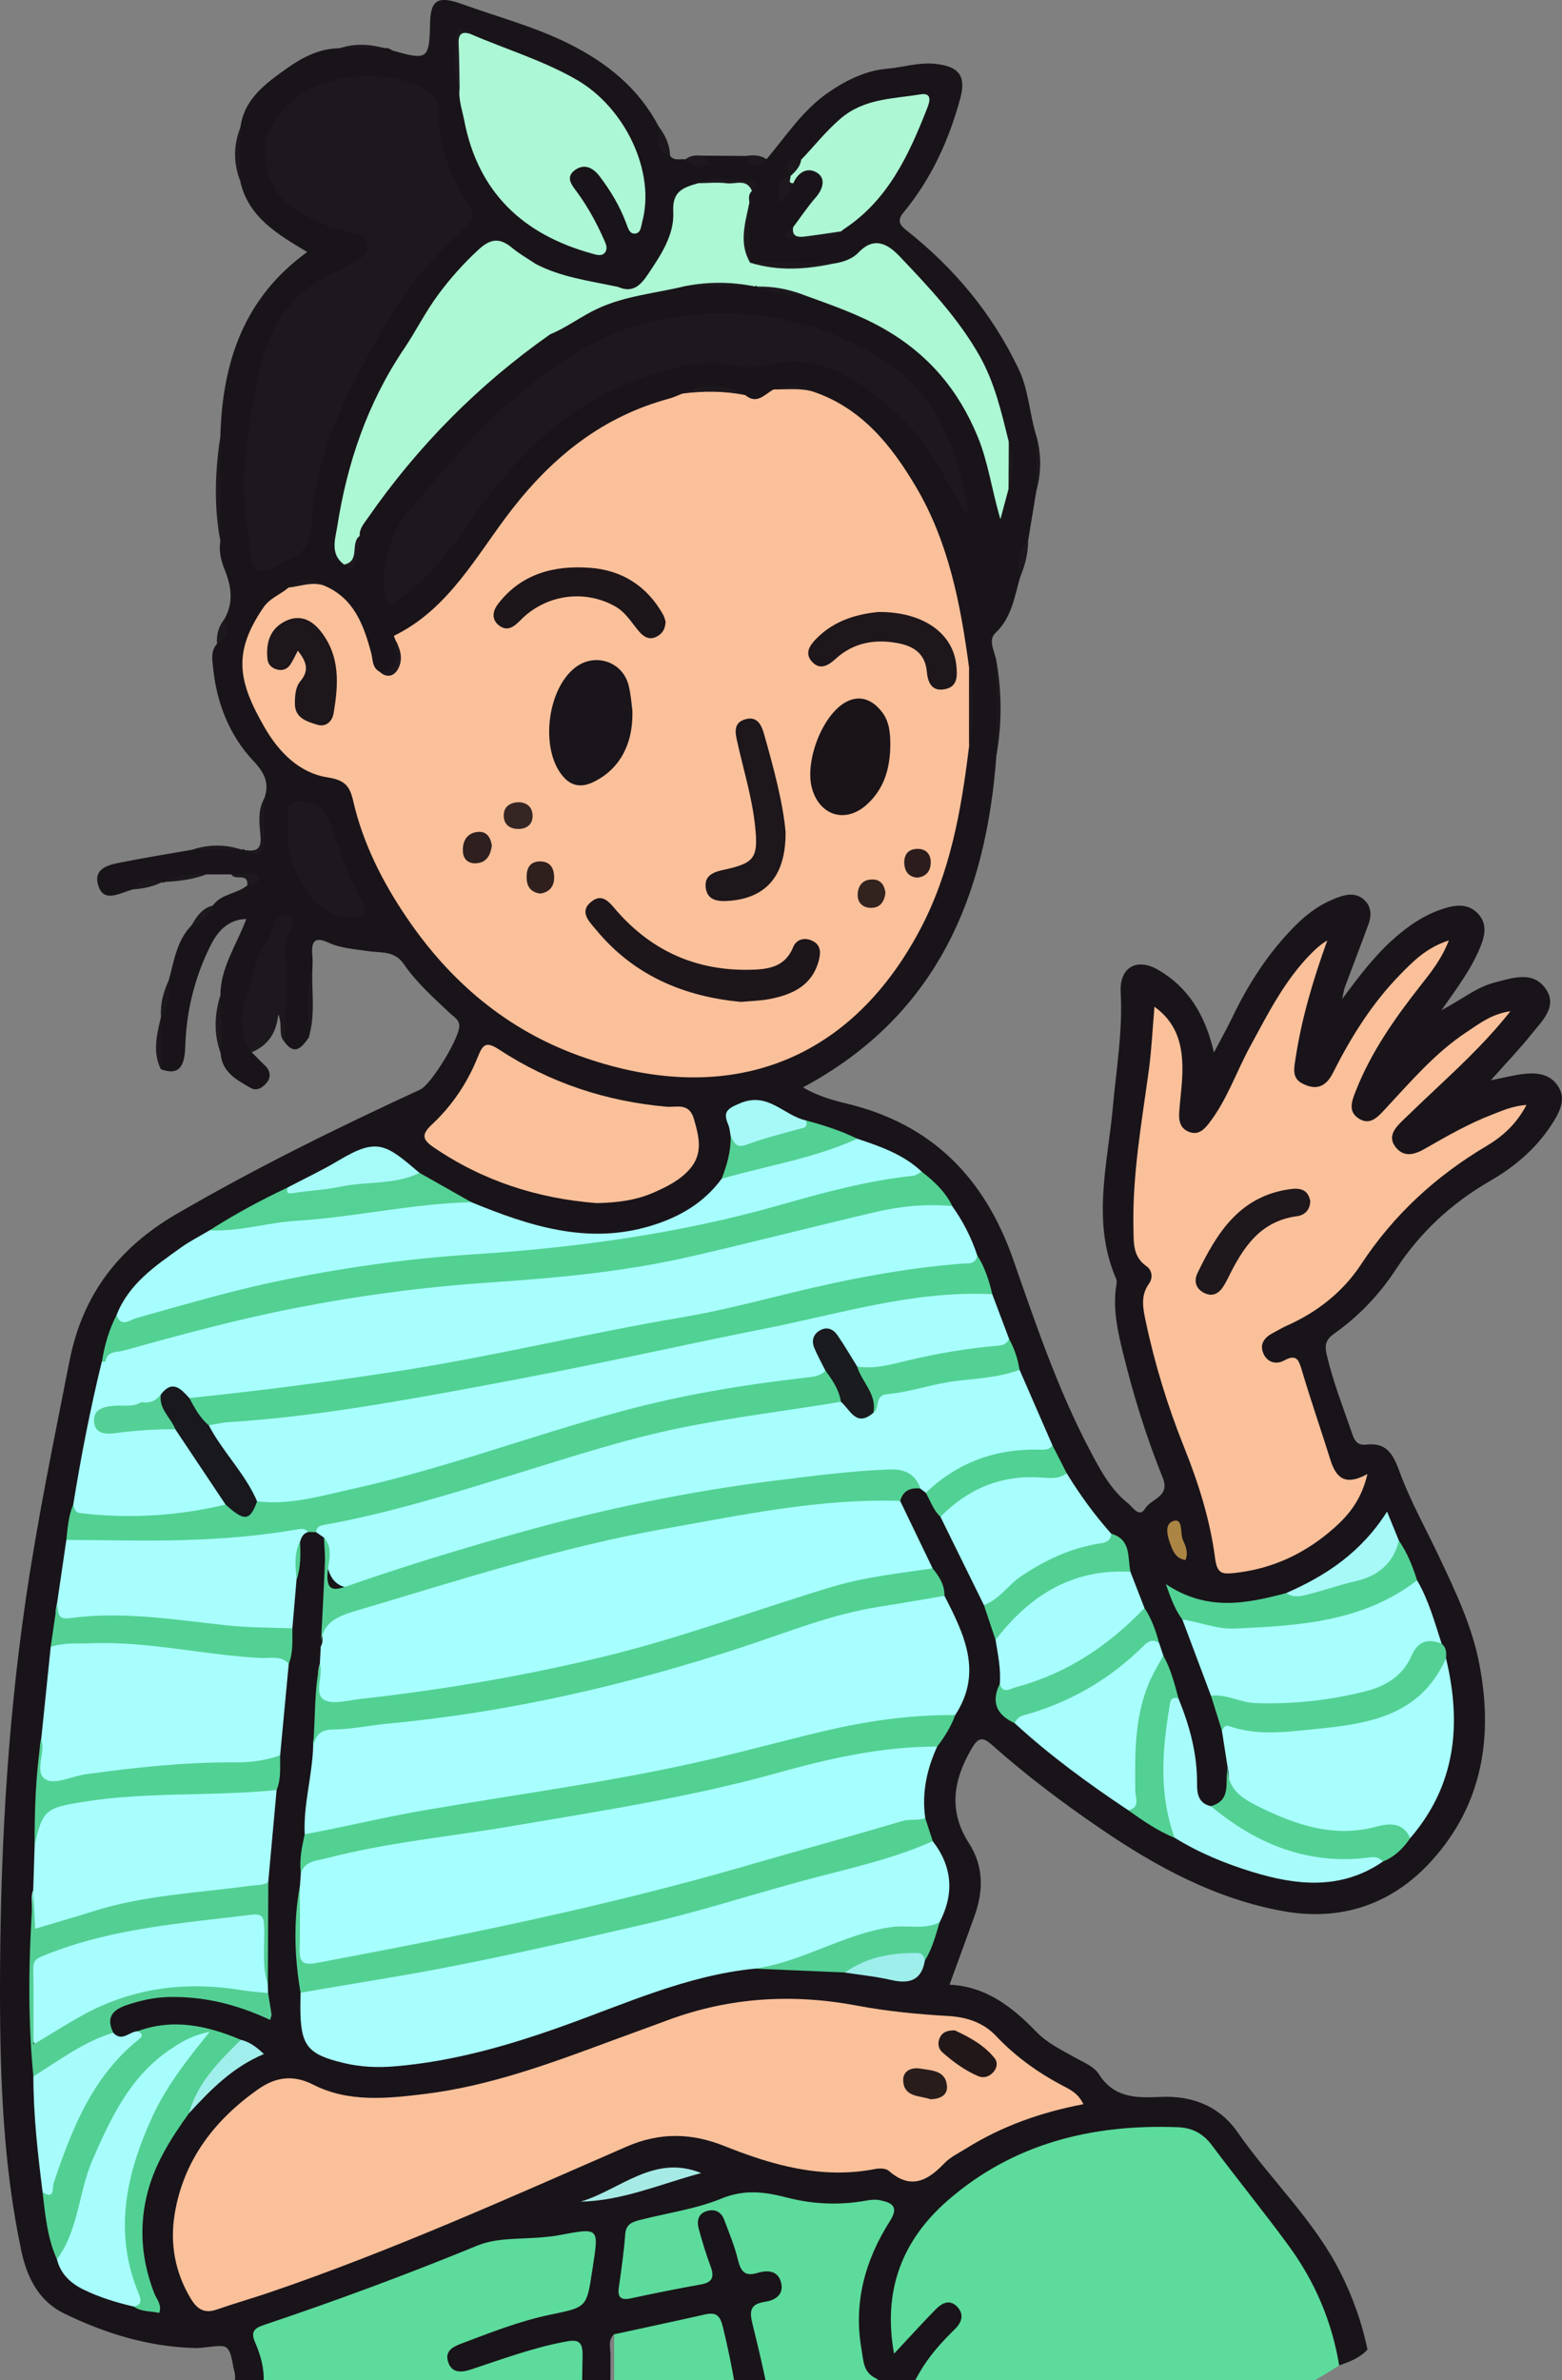<svg width="153" height="233" viewBox="0 0 153 233" fill="none" xmlns="http://www.w3.org/2000/svg">
<rect x="0" y="0" width="153" height="233" fill="#808080" stroke="none"/>
<g clip-path="url(#clip0_4007_927)">
<path d="M16.173 86.334L16.021 86.407L15.857 86.368C14.895 86.477 13.921 86.532 13.068 87.06C11.848 87.344 10.177 88.497 9.624 86.683C9.055 84.815 10.983 84.597 12.335 84.333C14.486 83.91 16.648 83.564 18.811 83.187C20.432 82.935 22.052 82.946 23.677 83.179C23.782 83.106 23.88 83.117 23.965 83.214C25.325 83.805 25.773 83.3 25.746 81.901C25.723 80.65 25.508 79.38 25.898 78.141C26.408 76.68 25.925 75.671 24.842 74.517C22.469 71.996 21.234 68.849 20.876 65.404C20.794 64.611 20.615 63.726 21.265 63.019C21.846 62.316 21.737 61.407 21.982 60.602C22.89 59.002 22.672 57.425 22.014 55.786C21.667 54.923 21.406 53.975 21.589 53C21.328 49.578 21.34 46.152 21.581 42.73C21.788 35.314 23.958 29.11 30.09 24.671C27.234 22.95 24.324 21.303 23.529 17.725C23.299 15.973 23.268 14.217 23.549 12.465C23.919 9.661 26.034 8.169 28.072 6.712C29.588 5.632 31.271 4.743 33.242 4.723C34.727 4.471 36.215 4.479 37.7 4.716C38.05 4.626 38.284 4.902 38.572 4.984C41.865 5.92 42.063 5.765 42.122 2.334C42.161 -0.047 42.909 -0.451 45.285 0.408C48.773 1.67 52.369 2.606 55.72 4.281C59.472 6.153 62.565 8.647 64.533 12.403C64.751 13.409 64.954 14.419 65.632 15.247C66.037 15.794 66.629 15.523 67.143 15.596C67.533 15.383 67.841 15.662 68.152 15.798C68.838 16.101 68.69 15.569 68.752 15.239L73.046 15.266C73.65 15.864 74.39 15.561 75.084 15.585C77.036 13.273 78.66 10.717 81.283 8.95C83.04 7.765 84.894 6.903 86.862 6.732C88.44 6.596 89.971 6.075 91.619 6.25C93.906 6.495 94.658 7.415 94.062 9.622C92.952 13.72 91.222 17.511 88.498 20.802C87.891 21.536 88.074 21.982 88.728 22.499C93.447 26.213 97.191 30.699 99.782 36.138C100.779 38.231 100.834 40.543 101.519 42.703C101.769 44.47 101.765 46.237 101.519 48.005C101.247 49.644 100.978 51.287 100.705 52.927C100.187 54.049 100.078 55.261 99.934 56.465C99.365 58.408 99.127 60.435 97.491 61.981C96.715 62.716 97.51 63.881 97.619 64.848C97.853 67.882 97.904 70.916 97.6 73.95C96.579 87.798 91.74 99.444 78.649 106.452C80.008 107.24 81.427 107.679 82.857 108.017C91.249 110.006 96.439 115.281 99.244 123.299C101.461 129.642 103.619 136.032 106.775 142.01C107.773 143.898 108.782 145.813 110.496 147.169C110.929 147.511 111.591 148.645 112.168 147.678C112.752 146.703 114.65 146.532 113.89 144.66C112.265 140.639 110.987 136.494 109.959 132.276C109.468 130.252 109.031 128.24 109.3 126.142C109.339 125.824 109.44 125.451 109.324 125.183C106.908 119.612 108.501 113.956 109.008 108.351C109.347 104.618 109.986 100.92 109.772 97.144C109.635 94.697 111.35 93.714 113.465 94.953C116.36 96.651 118.028 99.265 118.908 103.029C119.645 101.635 120.194 100.664 120.673 99.661C122.306 96.247 124.336 93.116 127.051 90.443C128.275 89.239 129.646 88.319 131.283 87.771C132.151 87.48 132.962 87.468 133.644 88.113C134.341 88.769 134.349 89.628 134.049 90.459C133.301 92.525 132.498 94.573 131.731 96.635C131.645 96.865 131.618 97.113 131.47 97.785C133.157 95.532 134.598 93.636 136.371 92.032C137.879 90.669 139.519 89.531 141.479 88.924C142.636 88.563 143.817 88.447 144.752 89.422C145.702 90.412 145.461 91.57 145.005 92.692C144.152 94.798 142.804 96.616 141.194 98.892C143.221 97.832 144.619 96.643 146.361 96.196C148.114 95.75 150.128 94.988 151.395 96.787C152.618 98.527 151.044 99.941 150.023 101.223C148.862 102.68 147.565 104.024 146.034 105.748C147.413 105.48 148.379 105.22 149.361 105.119C150.631 104.987 151.89 105.177 152.634 106.362C153.347 107.496 152.887 108.607 152.267 109.641C150.728 112.208 148.508 114.139 145.975 115.596C142.18 117.783 139.106 120.634 136.718 124.282C135.109 126.737 133.09 128.854 130.69 130.551C129.833 131.157 129.736 131.713 129.958 132.645C130.585 135.302 131.579 137.831 132.463 140.398C132.697 141.082 132.993 141.513 133.835 141.42C135.744 141.206 136.422 142.251 137.053 143.98C138.132 146.94 139.702 149.717 141.05 152.58C142.597 155.863 144.156 159.145 144.869 162.731C146.298 169.905 145.262 176.602 140.232 182.157C136.367 186.426 131.368 188.135 125.602 187.075C119.021 185.867 113.278 182.755 107.831 179.038C104.134 176.517 100.557 173.833 97.214 170.857C96.295 170.037 95.854 170.022 95.196 171.141C93.384 174.221 92.858 177.259 94.915 180.448C96.361 182.689 96.334 185.098 95.465 187.537C94.686 189.724 93.875 191.903 93.006 194.288C96.653 194.471 99.182 196.51 101.531 198.923C102.571 199.991 103.939 200.663 105.244 201.393C106.09 201.867 107.146 202.279 107.621 203.029C109.113 205.379 111.24 205.387 113.644 205.278C116.699 205.138 119.387 206.097 121.242 208.758C124.452 213.373 128.649 217.273 131.236 222.346C132.479 224.782 133.394 227.33 133.948 230.007C133.196 230.834 132.186 231.211 131.166 231.561C130.402 231.094 130.379 230.259 130.192 229.533C129.362 226.297 127.943 223.329 126.034 220.614C123.615 217.176 120.969 213.905 118.398 210.576C117.7 209.675 116.867 208.984 115.67 208.91C107.399 208.409 99.813 210.262 93.384 215.681C90.267 218.31 88.381 221.729 87.813 225.823C87.668 226.864 87.626 227.874 88.046 229.199C89.016 227.897 89.995 226.833 91.074 225.87C91.947 225.093 92.96 224.471 93.98 225.489C94.931 226.437 94.643 227.606 93.805 228.449C89.387 232.908 87.353 238.665 85.019 244.267C84.75 244.912 84.629 245.658 83.862 245.968C83.157 247.72 81.649 247.056 80.382 247.126C79.72 246.229 80.254 245.389 80.531 244.558C81.579 241.423 82.861 238.382 84.462 235.488C85.07 234.392 85.144 233.483 84.497 232.26C83.523 230.415 83.336 228.282 83.558 226.208C83.874 223.298 84.606 220.482 86.126 217.926C86.406 217.452 86.916 216.928 86.445 216.349C86.024 215.832 85.37 216.003 84.797 216.077C82.198 216.407 79.556 216.52 77.082 215.669C74.215 214.682 71.558 215.498 68.924 216.24C67.369 216.675 65.834 217.207 64.248 217.506C62.62 217.813 61.817 218.691 61.599 220.354C61.053 224.53 61.007 224.526 65.113 223.745C67.711 223.253 68.699 221.713 68.078 219.126C67.798 217.953 67.576 216.706 69.064 216.186C70.619 215.642 71.297 216.729 71.823 217.93C72.107 218.582 72.368 219.25 72.528 219.942C72.828 221.22 73.385 222.012 74.912 221.876C75.91 221.787 76.638 222.432 76.86 223.438C77.075 224.394 76.607 225.151 75.777 225.501C74.188 226.173 74.238 227.311 74.573 228.694C75.364 231.965 76.124 235.243 76.482 238.595C76.677 240.406 76.132 241.443 74.885 241.649C73.658 241.851 72.769 241.043 72.384 239.256C71.659 235.903 71.3 232.489 70.49 229.148C70.093 227.509 69.376 227.012 67.763 227.431C66.259 227.824 64.72 228.076 63.196 228.41C62.195 228.632 61.178 228.958 60.146 228.511C59.522 229.094 59.799 229.847 59.795 230.523C59.772 235.496 59.83 240.464 59.748 245.436C59.733 246.306 60.562 247.759 58.595 247.918C56.542 248.085 57.263 246.528 56.986 245.576C56.327 244.884 56.483 244.003 56.475 243.183C56.452 239.497 56.475 235.814 56.464 232.128C56.456 229.677 56.347 229.603 53.877 230.174C52.108 230.586 50.362 231.079 48.667 231.743C47.639 232.147 46.583 232.477 45.461 232.473C44.557 232.47 43.762 232.19 43.509 231.215C43.263 230.259 43.754 229.579 44.553 229.133C45.745 228.465 47.07 228.103 48.34 227.618C50.401 226.833 52.509 226.153 54.695 225.839C56.281 225.609 57.021 224.805 57.286 223.22C57.995 218.994 57.929 219.309 53.725 219.425C47.787 219.592 42.726 222.168 37.419 224.168C34.08 225.427 30.698 226.546 27.308 227.649C25.956 228.092 25.403 228.764 25.89 230.232C26.537 232.182 26.669 234.155 25.228 236.156C27.008 235.224 28.489 234.416 30.051 233.779C31.189 233.312 32.432 233.11 33.11 234.451C33.757 235.725 33.102 236.816 31.964 237.368C29.206 238.7 26.634 240.507 23.475 240.887C22.06 241.128 20.923 240.305 19.668 239.92C20.358 239.345 21.172 239.023 20.732 237.683C20.401 236.673 21.367 235.651 22.049 234.781C22.664 234 23.249 233.204 22.953 232.143C22.699 231.23 22.707 229.758 21.811 229.677C20.993 229.603 20.015 229.886 19.052 229.859C14.498 229.731 10.259 228.422 6.234 226.449C3.807 225.26 2.653 222.964 2.1 220.4C0.339 212.142 0.012 203.74 -3.42052e-05 195.33C-0.016 182.386 0.639 169.478 2.513 156.651C3.662 148.781 5.275 141.001 6.814 133.2C8.096 126.702 11.657 122.118 17.311 118.832C25.045 114.333 33.059 110.402 41.175 106.654C42.243 106.16 45.13 101.437 44.986 100.337C44.908 99.747 44.405 99.51 44.039 99.16C42.445 97.645 40.782 96.181 39.542 94.363C38.642 93.042 37.267 93.295 36.071 93.112C34.731 92.906 33.379 92.844 32.128 92.261C30.69 91.593 30.488 92.347 30.597 93.543C30.648 94.114 30.593 94.693 30.585 95.268C30.075 97.35 30.683 99.49 30.246 101.576C29.564 102.513 28.879 103.429 27.827 101.942C27.402 98.259 27.386 94.565 27.573 90.801C25.185 94.569 23.895 98.543 24.663 103.014C25.111 103.464 25.551 103.927 26.007 104.366C26.506 104.847 26.514 105.492 26.179 105.923C25.824 106.382 25.22 106.89 24.534 106.494C23.163 105.706 21.713 104.944 21.608 103.068C21.476 101.2 21.269 99.335 21.585 97.463C21.585 94.724 23.171 92.525 24.125 89.969C22.341 89.981 21.3 91.232 20.673 92.467C19.095 95.575 18.25 98.939 18.148 102.447C18.086 104.606 17.4 105.267 15.756 104.672C15.511 102.955 15.483 101.235 15.776 99.518V99.529C16.228 98.379 16.29 97.144 16.535 95.952C17.058 94.06 17.303 92.059 18.784 90.564C19.489 89.946 20.108 89.231 20.849 88.645C21.678 87.483 23.213 87.518 24.227 86.668C24.936 86.143 24.585 85.879 23.969 85.759C23.545 85.677 23.093 85.778 22.672 85.599C21.85 85.599 21.028 85.599 20.206 85.599C18.85 85.763 17.49 85.922 16.181 86.33L16.173 86.334Z" fill="#191419"/>
<path d="M83.87 245.972C85.467 241.167 87.567 236.587 90.1 232.205C91.015 230.624 92.231 229.284 93.532 228.01C94.21 227.346 94.479 226.55 93.739 225.796C93.022 225.066 92.266 225.454 91.689 226.037C90.353 227.396 89.071 228.814 87.575 230.411C86.445 224.219 88.389 219.293 92.8 215.44C99.232 209.819 106.99 207.923 115.39 208.242C116.738 208.292 117.833 208.84 118.69 209.986C121.168 213.303 123.79 216.516 126.237 219.857C128.797 223.353 130.464 227.264 131.177 231.557C127.655 233.887 123.771 235.507 119.921 237.17C108.821 241.963 97.269 245.164 85.28 246.804C84.513 246.908 83.827 247.118 83.877 245.972H83.87Z" fill="#5CDB9C"/>
<path d="M23.498 240.895C26.011 239.695 28.544 238.526 31.037 237.283C32.093 236.754 33.667 236.265 32.818 234.657C32.05 233.208 30.792 234.093 29.759 234.579C27.912 235.445 26.081 236.346 24.075 237.119C26.323 234.66 26.171 232.003 24.982 229.292C24.538 228.27 24.916 227.917 25.812 227.614C32.884 225.241 39.866 222.657 46.77 219.825C48.784 218.998 51.235 219.235 53.487 218.983C53.873 218.94 54.262 218.905 54.644 218.835C58.868 218.042 58.657 218.015 57.995 222.385C57.465 225.881 57.438 225.866 53.927 226.588C50.927 227.206 48.091 228.333 45.239 229.405C44.425 229.712 43.559 230.1 43.883 231.184C44.237 232.369 45.243 232.252 46.135 231.957C49.147 230.959 52.123 229.859 55.26 229.257C56.534 229.012 57.095 229.075 57.064 230.632C56.959 235.612 57.009 240.596 56.998 245.576C56.927 247.577 55.961 247.798 54.056 247.619C44.187 246.699 34.551 244.725 25.091 241.827C24.495 241.645 23.782 241.606 23.494 240.887L23.498 240.895Z" fill="#5CDB9C"/>
<path d="M60.165 228.515C63.138 227.866 66.119 227.233 69.088 226.565C70.132 226.332 70.525 226.674 70.794 227.746C71.756 231.584 72.321 235.488 73.003 239.372C73.116 240.017 73.213 240.662 73.759 241.109C74.199 241.47 74.718 241.548 75.212 241.268C76.093 240.775 76.108 239.947 76.003 239.066C75.54 235.138 74.64 231.293 73.697 227.462C73.385 226.188 73.514 225.551 74.932 225.334C75.851 225.194 76.775 224.704 76.525 223.531C76.253 222.261 75.197 222.203 74.203 222.506C72.879 222.91 72.54 222.277 72.263 221.15C71.943 219.837 71.413 218.575 70.938 217.304C70.642 216.52 70.019 216.209 69.22 216.454C68.347 216.722 68.246 217.464 68.445 218.194C68.78 219.441 69.165 220.68 69.614 221.892C69.987 222.906 69.785 223.434 68.655 223.636C66.356 224.044 64.069 224.51 61.782 224.996C60.796 225.206 60.477 224.887 60.617 223.908C60.863 222.18 61.116 220.447 61.244 218.707C61.322 217.646 62.039 217.491 62.791 217.297C65.433 216.625 68.187 216.244 70.681 215.222C72.953 214.294 74.928 214.57 77.133 215.141C79.65 215.789 82.26 215.898 84.859 215.424C85.3 215.343 85.779 215.3 86.211 215.393C87.396 215.642 88.066 216.023 87.162 217.444C84.727 221.274 83.577 225.45 84.392 230.015C84.579 231.063 84.532 232.209 85.767 232.815C86.663 233.254 85.865 233.837 85.654 234.241C83.706 237.978 82.035 241.835 80.69 245.829C80.55 246.248 80.484 246.691 80.383 247.126C78.734 247.821 76.954 247.775 75.24 247.829C70.833 247.973 66.422 247.895 62.012 247.996C60.621 248.027 60.091 247.678 60.114 246.163C60.208 240.281 60.154 234.396 60.154 228.511L60.165 228.515Z" fill="#5CDB9C"/>
<path d="M24.655 103.014C22.512 100.085 24.53 97.288 25.002 94.472C25.244 93.042 26.529 91.974 26.841 90.478C26.966 89.892 27.671 89.472 28.205 89.659C28.945 89.919 28.614 90.626 28.357 91.115C27.706 92.343 28.029 93.559 28.099 94.849C28.228 97.199 27.936 99.576 27.819 101.942C27.227 101.242 27.71 100.334 27.254 99.3C27.075 101.211 26.179 102.361 24.655 103.014Z" fill="#1D181D"/>
<path d="M21.581 42.734C21.581 46.156 21.585 49.582 21.589 53.004C20.938 49.582 21.063 46.156 21.581 42.734Z" fill="#1D181D"/>
<path d="M97.604 73.95C97.612 70.916 97.615 67.882 97.623 64.848C98.141 67.882 98.138 70.916 97.604 73.95Z" fill="#1D181D"/>
<path d="M25.898 78.137C25.902 79.493 25.902 80.853 25.914 82.208C25.929 83.836 25.166 83.941 23.966 83.21C25.006 83.374 25.633 83.234 25.516 81.878C25.411 80.639 25.212 79.326 25.898 78.137Z" fill="#1D181D"/>
<path d="M21.577 97.459C21.456 99.327 21.959 101.192 21.601 103.064C20.923 101.2 21.005 99.331 21.577 97.459Z" fill="#1D181D"/>
<path d="M30.242 101.577C30.363 99.475 29.771 97.331 30.581 95.268C30.57 97.377 30.866 99.502 30.242 101.577Z" fill="#1D181D"/>
<path d="M68.756 15.239C69.037 15.46 69.313 15.682 69.598 15.907C68.651 16.696 67.856 16.466 67.147 15.596C67.623 15.2 68.183 15.188 68.756 15.239Z" fill="#1D181D"/>
<path d="M101.523 48.005C101.523 46.238 101.523 44.47 101.523 42.703C102.01 44.47 102.007 46.238 101.523 48.005Z" fill="#1D181D"/>
<path d="M23.549 12.469C23.541 14.221 23.533 15.973 23.529 17.725C22.851 15.969 22.859 14.217 23.549 12.469Z" fill="#1D181D"/>
<path d="M65.635 15.247C64.1 14.75 64.494 13.51 64.537 12.403C65.172 13.246 65.604 14.171 65.635 15.247Z" fill="#1D181D"/>
<path d="M15.772 99.522C15.764 101.239 15.76 102.956 15.752 104.676C14.907 102.956 15.378 101.239 15.772 99.522Z" fill="#1D181D"/>
<path d="M23.673 83.179C22.052 83.179 20.432 83.183 18.807 83.187C20.428 82.651 22.049 82.636 23.673 83.179Z" fill="#1D181D"/>
<path d="M99.938 56.462C99.606 55.156 99.735 53.948 100.709 52.923C100.705 54.158 100.413 55.327 99.938 56.462Z" fill="#1D181D"/>
<path d="M13.068 87.06C13.719 85.701 14.786 86.031 15.858 86.369C14.973 86.788 14.042 87.006 13.068 87.06Z" fill="#1D181D"/>
<path d="M22.668 85.603C23.171 85.588 23.677 85.541 24.176 85.561C24.581 85.58 25.216 85.382 25.282 85.957C25.36 86.633 24.741 86.668 24.219 86.672C24.347 85.378 22.98 86.256 22.668 85.603Z" fill="#1D181D"/>
<path d="M20.841 88.649C20.498 89.659 19.789 90.273 18.776 90.568C19.263 89.713 19.797 88.909 20.841 88.649Z" fill="#1D181D"/>
<path d="M16.532 95.952C16.598 97.21 16.668 98.473 15.768 99.529C15.682 98.263 16.013 97.09 16.532 95.952Z" fill="#1D181D"/>
<path d="M16.173 86.334C17.42 85.568 18.788 85.471 20.198 85.603C18.901 86.093 17.545 86.268 16.173 86.334Z" fill="#1D181D"/>
<path d="M21.979 60.602C22.352 61.589 22.462 62.494 21.262 63.019C21.184 62.121 21.41 61.313 21.979 60.602Z" fill="#1D181D"/>
<path d="M37.703 4.724C36.219 4.724 34.731 4.727 33.246 4.731C34.731 4.226 36.219 4.312 37.703 4.724Z" fill="#1D181D"/>
<path d="M75.088 15.585C74.231 16.618 73.584 16.292 73.05 15.266C73.763 15.161 74.457 15.165 75.088 15.585Z" fill="#1D181D"/>
<path d="M94.915 73.115C94.16 79.299 93.092 85.394 90.127 90.991C83.024 104.405 70.79 108.444 56.686 103.336C49.579 100.765 44.07 96.057 39.862 89.865C37.478 86.357 35.549 82.573 34.594 78.401C34.255 76.918 33.757 76.362 32.054 76.094C29.303 75.663 27.305 73.608 25.933 71.238C23.276 66.651 22.808 63.862 25.797 59.476C26.444 58.528 27.476 58.21 28.259 57.518C29.381 56.928 30.527 56.683 31.723 57.316C34.672 58.544 35.627 61.178 36.363 63.939C36.539 64.604 36.441 65.357 37.181 65.757C38.319 66.212 38.943 65.808 38.954 64.608C38.958 63.99 39.184 63.326 38.771 62.743C38.709 62.568 38.572 62.254 38.588 62.242C44.004 59.6 46.669 54.341 50.109 49.912C54.204 44.641 59.074 40.764 65.569 39.016C65.998 38.9 66.407 38.698 66.824 38.535C68.904 37.89 70.969 37.835 73.011 38.686C74.172 39.649 74.912 38.566 75.785 38.123C77.075 38.041 78.384 37.618 79.631 38.333C84.38 39.933 87.294 43.569 89.702 47.632C92.932 53.082 94.097 59.189 94.923 65.369C95.141 67.952 95.145 70.535 94.923 73.118L94.915 73.115Z" fill="#FAC09A"/>
<path d="M106.121 205.989C101.905 206.793 98.079 208.16 94.58 210.355C93.867 210.802 93.065 211.179 92.5 211.773C90.852 213.509 89.192 214.379 87.057 212.511C86.776 212.266 86.168 212.247 85.751 212.328C80.542 213.354 75.695 211.979 70.954 210.083C67.708 208.786 64.607 208.731 61.35 210.153C49.821 215.18 38.346 220.346 26.424 224.409C24.706 224.996 22.956 225.489 21.242 226.087C20.03 226.511 19.314 226.068 18.69 225.027C17.147 222.467 16.641 219.678 17.1 216.803C17.95 211.524 20.977 207.562 25.267 204.54C26.907 203.382 28.637 203.029 30.694 204.082C34.135 205.837 37.91 205.437 41.592 204.99C48.025 204.206 54.048 201.949 60.072 199.719C61.837 199.067 63.609 198.433 65.371 197.777C71.429 195.516 77.632 195.147 83.955 196.34C86.893 196.895 89.866 197.179 92.847 197.354C94.662 197.458 96.299 197.971 97.573 199.319C99.462 201.32 101.66 202.893 104.091 204.175C104.82 204.555 105.614 204.924 106.121 205.989Z" fill="#FAC09A"/>
<path d="M133.944 144.295C133.371 146.746 132.187 148.234 130.737 149.527C127.905 152.06 124.624 153.614 120.806 153.998C119.613 154.119 119.208 153.979 119.01 152.476C118.523 148.766 117.385 145.165 115.982 141.669C114.365 137.637 113.095 133.496 112.203 129.242C111.95 128.038 111.716 126.83 112.526 125.699C112.97 125.082 112.85 124.344 112.292 123.951C110.948 123.004 111.054 121.644 111.022 120.292C110.902 115.087 111.813 109.987 112.518 104.859C112.795 102.835 112.889 100.788 113.08 98.554C115.176 100.058 115.752 102.07 115.815 104.23C115.861 105.772 115.616 107.322 115.507 108.868C115.448 109.691 115.581 110.453 116.454 110.798C117.354 111.156 117.911 110.62 118.417 109.967C120.186 107.691 121.086 104.952 122.446 102.454C124.215 99.211 125.859 95.905 128.52 93.256C128.96 92.821 129.42 92.405 130.009 92.067C128.637 95.874 127.492 99.689 126.895 103.651C126.763 104.533 126.51 105.519 127.554 106.063C128.89 106.762 129.857 106.432 130.562 105.034C132.315 101.553 134.368 98.259 137.107 95.447C138.405 94.114 139.718 92.77 141.919 92.059C141.21 93.881 140.182 95.163 139.18 96.433C136.648 99.65 134.302 102.975 132.794 106.813C132.436 107.73 132.011 108.755 133.032 109.458C134.174 110.243 134.937 109.365 135.666 108.584C138.183 105.888 140.575 103.057 143.704 101.002C144.923 100.198 146.084 99.269 147.947 98.993C145.286 102.357 142.344 104.976 139.492 107.679C138.787 108.347 138.085 109.019 137.388 109.695C136.609 110.453 135.865 111.303 136.757 112.364C137.583 113.343 138.619 113.001 139.578 112.449C141.717 111.226 143.848 110.002 146.158 109.113C147.171 108.72 148.157 108.27 149.521 108.165C148.531 110.053 147.156 111.265 145.632 112.17C140.641 115.13 136.519 118.909 133.313 123.784C131.555 126.457 129.031 128.45 126.05 129.774C125.579 129.984 125.134 130.256 124.675 130.497C123.821 130.944 123.338 131.612 123.775 132.552C124.168 133.387 125.014 133.604 125.766 133.193C127.005 132.513 127.215 133.123 127.523 134.16C128.384 137.073 129.389 139.944 130.293 142.846C130.819 144.524 131.618 145.573 133.94 144.299L133.944 144.295Z" fill="#FAC09A"/>
<path d="M92.511 156.22C94.44 159.973 96.295 163.729 93.563 167.897C92.511 168.771 91.206 168.468 90.01 168.62C85.444 169.191 80.912 169.882 76.467 171.156C65.912 174.171 55.022 175.519 44.241 177.422C40.162 178.145 36.02 178.572 32.046 179.834C31.29 180.075 30.515 180.176 29.845 179.574C29.705 176.653 30.593 173.825 30.675 170.923C30.644 169.517 31.345 168.884 32.74 168.721C36.468 168.286 40.205 167.928 43.93 167.415C52.879 166.184 61.615 164.102 70.229 161.414C76.276 159.526 82.159 157.028 88.518 156.24C89.839 156.076 91.183 155.579 92.515 156.224L92.511 156.22Z" fill="#A8FEFE"/>
<path d="M88.175 146.936C89.235 149.135 90.294 151.333 91.35 153.532C90.953 154.123 90.326 154.332 89.679 154.394C83.227 155.032 77.211 157.292 71.141 159.34C59.861 163.15 48.227 165.329 36.453 166.868C35.233 167.027 33.994 166.938 32.767 167.081C31.637 167.213 31.026 166.809 31.166 165.574C31.271 164.685 30.998 163.772 31.329 162.894C31.357 162.331 31.384 161.767 31.415 161.2C31.622 160.843 31.61 160.435 31.552 160.066C31.314 158.601 32.12 157.98 33.375 157.572C37.684 156.174 42.056 154.973 46.38 153.625C57.925 150.024 69.785 148.004 81.739 146.458C83.854 146.183 86.11 145.748 88.175 146.936Z" fill="#A7FEFE"/>
<path d="M91.798 170.981C90.778 173.207 90.279 175.522 90.63 177.977C90.684 178.409 90.376 178.517 90.057 178.599C79.132 181.419 68.394 184.942 57.368 187.374C49.073 189.204 40.778 191.064 32.413 192.552C32.093 192.61 31.773 192.661 31.45 192.7C29.444 192.933 29.206 192.746 29.241 190.688C29.276 188.691 29.062 186.687 29.373 184.694C29.405 184.251 29.436 183.808 29.471 183.365C29.572 182.254 30.211 181.73 31.287 181.45C35.876 180.269 40.556 179.636 45.227 178.898C55.459 177.282 65.717 175.779 75.723 173.005C79.728 171.894 83.784 171.094 87.891 170.519C89.2 170.337 90.602 170.014 91.81 170.978L91.798 170.981Z" fill="#A7FEFE"/>
<path d="M93.267 118.07C94.335 119.554 95.153 121.166 95.726 122.903C95.862 124.34 94.65 124.192 93.879 124.313C91.062 124.744 88.226 125.024 85.416 125.529C79.861 126.531 74.394 127.906 68.881 129.079C64.19 130.077 59.452 130.819 54.777 131.888C43.704 134.42 32.448 135.819 21.203 137.322C20.494 137.415 19.785 137.462 19.076 137.345C18.024 137.299 17.155 135.799 15.947 136.957C15.324 137.551 14.607 137.761 13.773 137.497C11.509 136.864 10.387 135.302 10.15 133.033C10.399 131.93 11.369 131.802 12.215 131.542C21.647 128.66 31.267 126.585 41.066 125.49C46.657 124.864 52.295 124.67 57.886 124.002C65.168 123.128 72.282 121.45 79.35 119.519C83.157 118.478 86.998 117.546 90.98 117.406C91.841 117.375 92.675 117.258 93.267 118.07Z" fill="#A8FDFD"/>
<path d="M35.83 7.482C37.723 7.454 39.562 7.695 41.292 8.546C42.243 9.016 43.01 9.777 42.971 10.76C42.843 14.283 44.16 17.309 45.979 20.165C46.532 21.035 46.392 21.52 45.714 22.122C42.554 24.935 39.78 28.167 37.719 31.783C34.384 37.641 31.119 43.615 30.554 50.581C30.425 52.173 30.457 53.913 28.388 54.698C27.328 55.102 26.151 56.298 25.259 55.79C24.324 55.257 24.523 53.645 24.324 52.461C23.634 48.292 23.958 44.043 24.655 40.042C25.442 35.524 26.346 30.727 30.877 27.681C32.167 26.815 33.581 26.427 34.813 25.591C35.413 25.183 36.114 24.923 35.997 24.022C35.884 23.148 35.159 22.802 34.485 22.724C32.237 22.456 30.387 21.361 28.512 20.223C26.537 19.023 25.302 15.212 26.28 12.959C27.729 9.622 31.462 7.478 35.826 7.478L35.83 7.482Z" fill="#1D181D"/>
<path d="M73.903 192.723C67.233 193.391 61.202 196.184 54.995 198.391C49.673 200.286 44.276 201.825 38.615 202.287C36.987 202.419 35.374 202.353 33.788 201.984C30.075 201.121 29.42 200.271 29.42 196.429C29.42 195.978 29.432 195.528 29.44 195.077C30.012 194.479 30.772 194.32 31.544 194.18C40.587 192.529 49.622 190.882 58.591 188.815C68.885 186.446 78.941 183.245 89.129 180.526C89.858 180.332 90.552 179.823 91.362 180.238C93.306 182.752 93.478 185.409 92.024 188.202C91.608 188.905 90.91 189.033 90.185 189.048C86.706 189.114 83.414 190.058 80.266 191.41C78.201 192.296 76.073 192.533 73.899 192.727L73.903 192.723Z" fill="#A8FDFD"/>
<path d="M99.867 134.098C100.943 136.561 102.018 139.027 103.09 141.49C103.07 142.337 102.377 142.356 101.843 142.376C98.126 142.527 94.686 143.436 91.775 145.88C91.483 146.124 91.093 146.249 90.68 146.136C90.505 146 90.326 145.864 90.15 145.728C88.678 144.617 87.037 144.303 85.206 144.493C79.093 145.134 72.991 145.817 66.945 146.94C56.553 148.871 46.411 151.726 36.402 155.086C33.465 156.073 31.979 155.043 31.945 151.998C31.937 151.504 32.128 150.961 31.723 150.518C31.47 150.343 31.212 150.164 30.959 149.989C30.585 148.878 31.505 148.82 32.128 148.688C42.995 146.408 53.366 142.38 64.116 139.699C69.964 138.239 75.941 137.431 81.941 136.875C82.529 136.93 82.954 137.306 83.402 137.637C84.022 138.091 84.629 138.243 85.198 137.551C85.635 136.825 86.102 136.145 86.998 135.916C90.926 134.925 94.931 134.378 98.944 133.884C99.263 133.845 99.583 133.931 99.867 134.098Z" fill="#A8FDFD"/>
<path d="M97.191 126.694C97.74 128.151 98.29 129.603 98.839 131.06C99.076 131.86 98.527 132.183 97.939 132.229C93.552 132.598 89.34 134.036 84.949 134.362C84.692 134.381 84.435 134.331 84.189 134.261C83.098 133.88 82.837 132.789 82.237 131.981C81.855 131.472 81.411 130.761 80.714 131.122C80.059 131.464 80.531 132.148 80.714 132.668C80.924 133.27 81.263 133.845 80.936 134.514C79.864 135.718 78.341 135.624 76.969 135.768C68.943 136.599 61.147 138.464 53.495 140.931C46.034 143.331 38.557 145.658 30.85 147.15C28.98 147.511 27.071 148.117 25.146 147.309C23.51 145.344 22.279 143.094 20.767 141.04C20.358 140.484 19.98 139.82 20.662 139.148C21.316 138.647 22.091 138.592 22.875 138.534C30.905 137.963 38.822 136.619 46.719 135.131C55.248 133.523 63.765 131.845 72.251 130.007C78.014 128.761 83.76 127.428 89.574 126.426C92.094 125.991 94.689 125.54 97.191 126.686V126.694Z" fill="#A8FDFD"/>
<path d="M94.596 50.312C92.387 46.575 90.676 42.718 87.248 39.933C85.381 38.418 83.616 36.891 81.302 36.041C79.592 35.415 77.866 35.233 76.151 35.567C74.811 35.827 73.517 36.145 72.169 35.831C68.363 34.945 64.895 36.235 61.478 37.563C56.09 39.661 52.034 43.355 48.391 47.834C45.445 51.455 43.298 55.817 39.231 58.489C38.868 58.726 38.6 59.212 38.066 58.897C37.614 58.629 37.606 58.155 37.594 57.697C37.52 54.651 38.319 51.866 40.388 49.598C43.26 46.451 45.831 43.025 49.026 40.185C53.756 35.978 58.899 32.269 65.261 31.177C72.656 29.907 79.701 31.041 86.27 35.108C91.83 38.554 93.657 43.88 94.81 49.73C94.857 49.971 94.818 50.246 94.592 50.309L94.596 50.312Z" fill="#1D181D"/>
<path d="M46.174 117.69C51.823 120.009 57.535 121.881 63.742 120.005C66.52 119.166 68.939 117.775 70.689 115.39C71.468 114.329 72.738 114.326 73.833 114.03C77.199 113.129 80.496 111.944 83.967 111.474C86.239 112.232 88.502 113.013 90.291 114.706C90.1 115.607 89.301 115.693 88.639 115.794C81.326 116.913 74.328 119.368 67.097 120.836C59.651 122.347 52.108 122.926 44.553 123.501C35.296 124.208 26.206 125.936 17.299 128.566C15.873 128.986 14.47 129.537 12.982 129.685C12.296 129.755 11.299 130.062 11.424 128.718C12.624 125.672 15.207 123.928 17.72 122.133C18.608 121.496 19.598 120.999 20.541 120.436C26.07 118.637 31.89 118.758 37.563 117.899C40.415 117.468 43.283 116.656 46.182 117.69H46.174Z" fill="#A7FDFD"/>
<path d="M4.036 170.263C4.348 167.245 4.656 164.226 4.968 161.208C5.634 160.132 6.737 160.307 7.75 160.248C12.043 160.008 16.278 160.583 20.51 161.173C22.501 161.449 24.53 161.282 26.494 161.756C27.195 161.927 28.127 161.791 28.286 162.859C28.006 165.85 27.725 168.841 27.441 171.828C26.654 173.029 25.341 173.106 24.16 173.114C17.95 173.165 11.798 173.724 5.688 174.815C4.543 175.021 3.764 174.73 3.896 173.332C3.994 172.314 3.76 171.277 4.033 170.263H4.036Z" fill="#A8FDFD"/>
<path d="M74.211 28.058L74.071 27.98L73.919 28.038C71.628 27.755 69.333 27.782 67.038 28.027C64.209 28.714 61.283 28.948 58.568 30.198C56.951 30.944 55.552 32.04 53.916 32.715C52.758 32.614 52.451 31.573 51.975 30.82C51.539 30.125 52.081 29.759 52.786 29.736C53.475 29.717 54.118 30.288 55.03 29.829C54.196 29.021 53.456 28.194 52.801 27.304C52.466 26.85 51.94 26.457 52.385 25.793C54.937 27.153 57.777 27.495 60.547 28.089C59.783 28.718 58.856 28.505 57.882 28.551C58.899 28.699 59.783 28.664 60.566 28.097C61.985 28.718 62.756 27.914 63.473 26.846C64.739 24.966 66.068 22.977 65.947 20.724C65.834 18.657 66.984 18.354 68.374 17.939C69.847 17.613 71.34 17.83 72.82 17.803C73.346 17.791 73.876 17.939 73.646 18.7C73.291 19.019 73.362 19.43 73.401 19.834C73.136 21.788 73.105 23.742 73.455 25.692L73.486 25.723C76.233 26.127 78.988 25.999 81.739 25.789C82.627 25.642 83.48 25.358 84.111 24.702C85.666 23.082 87.006 23.921 88.152 25.129C91 28.124 93.828 31.123 95.909 34.763C97.432 37.431 98.083 40.329 98.808 43.235C99.01 44.785 99.053 46.335 98.784 47.881C98.558 48.727 98.329 49.578 97.993 50.829C97.132 47.927 96.801 45.27 95.784 42.792C93.895 38.181 90.918 34.65 86.531 32.16C83.987 30.715 81.283 29.81 78.579 28.823C77.121 28.575 75.649 28.396 74.207 28.066L74.211 28.058Z" fill="#ACF7D4"/>
<path d="M58.447 117.779C52.649 117.328 47.296 115.607 42.461 112.306C41.296 111.509 41.304 111.02 42.359 110.033C44.308 108.204 45.804 105.97 46.793 103.488C47.292 102.245 47.596 101.903 48.886 102.746C53.857 106.001 59.355 107.815 65.289 108.343C66.243 108.429 67.494 107.893 67.969 109.536C68.48 111.296 68.893 112.939 67.545 114.465C66.582 115.557 65.293 116.19 63.98 116.765C62.218 117.53 60.36 117.736 58.447 117.779Z" fill="#FAC09A"/>
<path d="M52.388 25.785C53.355 26.896 53.877 28.392 55.299 29.107C55.618 29.266 56.16 29.231 56.101 29.759C56.059 30.179 55.587 30.28 55.291 30.513C54.177 31.391 53.304 29.895 52.12 30.183C52.766 31.092 53.343 31.9 53.916 32.708C46.864 37.66 40.898 43.689 35.993 50.759C35.635 51.28 35.191 51.761 35.23 52.461C35.085 53.261 34.766 54.018 34.649 54.83C34.567 55.401 34.228 55.572 33.702 55.261C32.296 54.251 32.849 52.736 33.032 51.556C34.002 45.325 35.997 39.451 39.566 34.16C40.735 32.428 41.666 30.54 42.921 28.846C44.105 27.242 45.406 25.793 46.875 24.434C48.079 23.319 48.991 23.276 50.175 24.274C50.853 24.845 51.644 25.284 52.384 25.782L52.388 25.785Z" fill="#ACF8D4"/>
<path d="M11.416 128.722C11.837 130.023 12.799 129.188 13.333 129.036C17.813 127.793 22.271 126.461 26.825 125.497C33.281 124.134 39.796 123.217 46.396 122.79C56.542 122.137 66.578 120.758 76.397 117.965C80.679 116.746 84.988 115.569 89.445 115.102C89.737 115.071 90.006 114.842 90.291 114.706C91.495 115.642 92.601 116.668 93.275 118.066C90.754 117.845 88.257 118.066 85.814 118.637C79.712 120.067 73.642 121.632 67.537 123.031C61.089 124.507 54.516 125.109 47.931 125.552C41.537 125.983 35.21 126.822 28.91 128.05C23.249 129.157 17.701 130.656 12.16 132.206C11.486 132.396 10.512 132.218 10.321 133.286C10.2 133.469 10.091 133.457 9.99 133.27C10.239 131.678 10.687 130.151 11.428 128.714L11.416 128.722Z" fill="#52D193"/>
<path d="M46.127 3.345C49.575 4.836 53.187 5.908 56.483 7.808C61.225 10.539 64.233 16.808 62.904 21.734C62.776 22.216 62.772 22.88 62.121 22.868C61.665 22.86 61.521 22.352 61.353 21.897C60.734 20.223 59.826 18.696 58.739 17.267C58.057 16.369 57.192 15.989 56.281 16.676C55.334 17.395 56.07 18.187 56.55 18.844C57.574 20.25 58.4 21.757 59.109 23.338C59.324 23.82 59.6 24.337 59.222 24.764C58.895 25.133 58.349 24.923 57.929 24.807C51.184 22.934 46.817 18.793 45.469 11.778C45.27 10.741 44.888 9.731 45.017 8.647C44.577 7.035 44.822 5.392 44.849 3.768C44.865 2.906 45.445 2.739 46.127 3.341V3.345Z" fill="#ACF7D5"/>
<path d="M27.094 175.231C26.822 178.242 26.549 181.252 26.272 184.263C25.836 185.051 25.06 185.144 24.277 185.23C21.195 185.564 18.133 186.077 15.055 186.415C11.942 186.757 9.016 187.794 6.055 188.687C3.199 189.549 3.105 189.503 3.129 186.562C3.133 186.053 3.039 185.529 3.253 185.036C3.3 183.563 3.347 182.091 3.394 180.619C3.807 176.544 3.869 176.428 8.05 175.779C11.057 175.313 14.089 174.99 17.143 175.002C19.668 175.01 22.201 175.13 24.714 174.73C25.536 174.598 26.409 174.555 27.09 175.235L27.094 175.231Z" fill="#A8FEFD"/>
<path d="M97.191 126.694C89.507 126.313 82.229 128.625 74.831 130.085C68.998 131.235 63.196 132.525 57.372 133.702C53.07 134.572 48.761 135.395 44.444 136.184C37.131 137.516 29.802 138.755 22.364 139.225C21.721 139.264 21.09 139.427 20.451 139.532C18.904 139.288 18.448 138.27 18.546 136.86C25.434 136.157 32.3 135.263 39.145 134.203C48.418 132.765 57.535 130.516 66.789 128.962C70.416 128.353 73.993 127.416 77.573 126.546C83.055 125.214 88.576 124.146 94.206 123.707C94.838 123.656 95.558 123.812 95.73 122.906C96.474 124.072 96.883 125.365 97.195 126.698L97.191 126.694Z" fill="#51D193"/>
<path d="M141.639 162.346C143.182 168.756 142.617 174.746 138.124 179.955C136.39 179.337 134.645 179.438 132.837 179.667C128.645 180.196 125.029 178.506 121.515 176.482C120.077 175.655 120.529 174.252 120.256 173.064C120.065 171.848 119.874 170.632 119.687 169.42C119.481 168.27 120.319 168.472 120.907 168.569C124.939 169.241 128.918 168.787 132.884 168.037C135.989 167.45 138.716 166.285 140.337 163.344C140.61 162.851 140.918 162.303 141.639 162.35V162.346Z" fill="#A8FDFD"/>
<path d="M25.185 146.975C28.399 147.364 31.454 146.435 34.517 145.759C43.435 143.794 51.991 140.562 60.789 138.177C66.722 136.568 72.781 135.562 78.894 134.867C79.6 134.785 80.324 134.747 80.858 134.176C82.374 134.692 82.783 135.757 82.37 137.221C77.082 138.118 71.752 138.728 66.493 139.816C61.287 140.888 56.257 142.523 51.196 144.077C44.83 146.031 38.483 148.055 31.91 149.248C31.442 149.333 30.998 149.387 30.959 149.989C30.702 149.986 30.441 149.982 30.184 149.974C23.034 151.745 15.752 151.481 8.482 151.4C7.765 151.392 7.076 151.217 6.495 150.747C6.627 149.578 6.701 148.397 7.173 147.294C11.989 148.513 16.769 147.301 21.562 147.076C22.765 146.94 24.016 148.498 25.185 146.971V146.975Z" fill="#52D193"/>
<path d="M6.495 150.747C10.372 150.762 14.256 150.875 18.129 150.762C21.741 150.654 25.353 150.362 28.929 149.752C29.37 149.679 29.829 149.535 30.184 149.974C29.705 150.11 29.518 150.491 29.393 150.922C28.914 152.122 29.521 153.423 29.046 154.624C28.91 156.216 28.777 157.809 28.641 159.398C26.966 160.462 25.096 160.105 23.342 159.907C17.934 159.293 12.538 158.59 7.076 158.963C5.634 159.06 5.221 158.345 5.575 157.044C5.883 154.946 6.191 152.848 6.499 150.747H6.495Z" fill="#A8FDFD"/>
<path d="M91.366 180.238C87.333 182.045 83.013 182.938 78.785 184.08C73.549 185.494 68.386 187.172 63.087 188.384C54.898 190.26 46.715 192.164 38.424 193.554C35.428 194.056 32.436 194.568 29.44 195.073C28.848 191.616 28.723 188.155 29.366 184.69C29.366 186.753 29.405 188.815 29.354 190.874C29.327 192.102 29.732 192.401 30.979 192.168C45.141 189.507 59.257 186.659 73.108 182.643C78.189 181.171 83.293 179.78 88.362 178.273C89.133 178.044 89.901 178.257 90.626 177.977C90.871 178.731 91.117 179.485 91.362 180.238H91.366Z" fill="#53D193"/>
<path d="M91.798 170.981C86.437 170.966 81.271 172.131 76.155 173.557C67.607 175.942 58.848 177.278 50.121 178.77C44.07 179.803 37.933 180.355 31.976 181.916C31.022 182.169 29.876 182.153 29.467 183.365C29.311 182.072 29.564 180.817 29.845 179.566C33.772 178.84 37.653 177.888 41.596 177.208C51.013 175.588 60.5 174.353 69.812 172.17C73.708 171.257 77.566 170.181 81.466 169.292C85.44 168.387 89.476 167.87 93.563 167.893C93.162 169.027 92.523 170.026 91.798 170.978V170.981Z" fill="#52D193"/>
<path d="M31.333 162.894C31.68 164.075 30.737 165.733 31.7 166.37C32.518 166.91 34.049 166.46 35.253 166.324C43.411 165.415 51.492 164.048 59.468 162.094C66.929 160.264 74.121 157.564 81.462 155.354C84.684 154.383 88.031 154.022 91.35 153.536C91.993 154.321 92.539 155.148 92.507 156.224C90.341 156.589 88.179 156.97 86.009 157.312C81.442 158.03 77.176 159.775 72.828 161.204C61.47 164.945 49.899 167.617 37.98 168.736C36.176 168.907 34.384 169.296 32.584 169.311C31.318 169.323 30.92 169.933 30.667 170.923C30.905 168.247 30.753 165.543 31.329 162.894H31.333Z" fill="#52D193"/>
<path d="M31.723 150.518C32.697 151.586 32.159 152.868 32.085 154.014C31.984 155.572 32.533 155.781 33.839 155.327C39.578 153.322 45.387 151.555 51.251 149.927C59.362 147.678 67.576 145.977 75.937 144.94C79.666 144.477 83.383 143.988 87.139 143.852C88.627 143.798 89.656 144.287 90.154 145.72C89.184 145.615 88.456 145.903 88.179 146.928C80.355 146.676 72.742 148.296 65.121 149.651C54.804 151.485 44.853 154.732 34.828 157.7C32.876 158.279 31.434 158.939 31.423 161.196C31.559 158.458 31.715 155.723 31.824 152.988C31.855 152.165 31.766 151.337 31.731 150.51L31.723 150.518Z" fill="#53D194"/>
<path d="M118.612 165.994C117.677 163.508 116.742 161.022 115.811 158.535C116.38 158.038 117.015 158.225 117.65 158.345C123.198 159.394 128.559 158.407 133.858 156.838C134.968 156.508 135.954 155.859 136.913 155.195C137.466 154.81 138 154.196 138.806 154.705C139.944 156.64 140.517 158.796 141.21 160.901C139.901 161.359 138.872 162.117 138.105 163.325C137.403 164.428 136.367 165.318 135.105 165.702C130.347 167.155 125.516 167.905 120.552 166.844C119.847 166.693 119.177 166.468 118.612 165.994Z" fill="#A8FDFD"/>
<path d="M26.233 194.254C26.241 194.537 26.253 194.821 26.26 195.104C25.485 195.811 24.569 195.605 23.677 195.477C20.412 195.011 17.171 194.65 13.874 195.427C11.229 196.048 9.059 197.563 6.701 198.74C6.183 199.001 5.723 199.373 5.217 199.661C3.479 200.659 3.14 200.469 3.129 198.499C3.121 196.755 3.238 195.003 3.094 193.271C2.957 191.651 3.725 191.002 5.116 190.497C9.53 188.897 14.077 187.972 18.737 187.506C20.474 187.331 22.204 187.075 23.95 186.943C25.929 186.795 26.062 186.924 26.108 188.85C26.151 190.653 25.953 192.459 26.233 194.254Z" fill="#A7FDFD"/>
<path d="M5.575 221.173C4.633 219.084 4.438 216.838 4.169 214.605C4.629 214.36 4.672 213.886 4.808 213.459C6.553 207.919 9.008 202.792 13.465 198.849C16.976 197.555 20.315 198.305 23.599 199.688C22.793 201.541 21.234 202.858 20.136 204.501C19.602 205.301 18.924 206 18.507 206.882C16.695 209.396 15.047 211.994 14.346 215.063C13.609 218.291 13.917 221.441 15.117 224.518C15.339 225.085 15.869 225.575 15.604 226.421C14.755 226.227 13.855 226.34 13.084 225.792C12.908 223.465 11.813 221.337 11.712 218.975C11.455 212.88 13.726 207.62 16.921 202.64C17.513 201.716 18.293 200.923 18.959 200.049C15.838 201.44 13.656 203.623 11.657 207.263C9.803 210.635 8.583 214.224 7.672 217.945C7.36 219.216 7.177 220.684 5.579 221.177L5.575 221.173Z" fill="#52D093"/>
<path d="M104.488 144.225C105.77 146.322 107.212 148.307 108.852 150.145C109.273 151.287 108.322 151.473 107.664 151.602C103.955 152.324 100.838 154.111 98.099 156.651C97.627 157.086 97.093 157.487 96.376 157.133C94.958 154.251 93.536 151.368 92.118 148.486C92.161 147.441 92.967 146.96 93.68 146.427C96.938 144.011 100.612 143.615 104.488 144.229V144.225Z" fill="#A8FDFD"/>
<path d="M26.233 194.254C25.633 192.432 25.937 190.552 25.879 188.699C25.851 187.891 25.801 187.3 24.725 187.432C17.86 188.279 10.929 188.749 4.414 191.391C3.768 191.651 3.253 191.81 3.265 192.661C3.304 195.034 3.277 197.408 3.277 200.127C5.673 198.744 7.664 197.361 9.9 196.375C14.396 194.39 18.99 194.052 23.755 194.836C24.581 194.972 25.423 195.019 26.256 195.108C26.373 195.804 26.494 196.499 26.596 197.198C26.611 197.311 26.537 197.439 26.459 197.738C23.272 196.239 19.948 195.396 16.422 195.501C15.043 195.543 13.746 195.842 12.448 196.27C11.034 196.74 10.356 197.497 11.096 198.997C8.579 200.589 6.285 202.586 3.269 203.27C2.677 197.194 2.821 191.115 3.257 185.04C3.32 186.255 3.382 187.467 3.448 188.808C5.392 188.225 7.251 187.704 9.086 187.118C14.065 185.525 19.267 185.319 24.39 184.62C25.029 184.535 25.688 184.597 26.28 184.267C26.264 187.599 26.253 190.929 26.237 194.261L26.233 194.254Z" fill="#54CF94"/>
<path d="M5.575 221.173C7.73 218.272 7.679 214.589 9.078 211.404C10.859 207.348 12.694 203.394 16.485 200.76C17.584 199.999 18.706 199.269 20.545 198.9C18.211 201.762 16.235 204.326 14.872 207.325C12.324 212.923 11.116 218.567 13.574 224.51C13.832 225.132 13.948 225.633 13.083 225.796C11.389 225.4 9.721 224.895 8.159 224.126C6.912 223.512 5.926 222.603 5.579 221.177L5.575 221.173Z" fill="#A7FDFC"/>
<path d="M22.095 147.29C17.393 148.408 12.639 148.704 7.835 148.121C7.329 148.059 7.298 147.651 7.173 147.297C7.933 142.589 8.84 137.912 9.978 133.278C10.087 133.317 10.196 133.321 10.309 133.294C11.248 134.828 12.055 136.479 13.847 137.26C13.481 138.499 12.382 137.994 11.587 138.196C11.038 138.336 10.185 138.274 10.224 138.973C10.274 139.831 11.166 139.699 11.774 139.633C13.574 139.435 15.363 139.121 17.171 139.579C19.274 141.855 21.281 144.194 22.099 147.29H22.095Z" fill="#A8FDFD"/>
<path d="M77.686 22.247C78.415 21.276 79.089 20.258 79.888 19.345C80.585 18.549 80.901 17.543 80.118 16.971C79.194 16.303 78.189 16.789 77.71 17.939C77.102 17.927 77.012 17.694 77.414 17.251L77.398 17.271C77.612 16.63 77.799 15.973 78.477 15.639C79.748 14.311 80.866 12.881 82.288 11.65C84.641 9.614 87.446 9.692 90.15 9.237C91.444 9.02 91 10.139 90.781 10.69C89.001 15.22 86.967 19.59 82.689 22.41C82.584 22.48 82.49 22.569 82.389 22.651C81.174 23.315 79.849 23.237 78.532 23.206C77.909 23.191 77.336 23.121 77.686 22.247Z" fill="#ADF7D4"/>
<path d="M110.52 177.216C106.62 174.621 102.844 171.863 99.388 168.693C99.108 167.676 99.914 167.474 100.557 167.283C104.703 166.048 108.291 163.896 111.439 160.955C112.051 160.384 112.783 159.81 113.539 160.843C113.676 161.255 113.816 161.666 113.952 162.082C114.034 162.602 113.995 163.131 113.765 163.593C112 167.105 111.712 170.861 111.841 174.699C111.864 175.34 111.868 175.996 111.634 176.606C111.447 177.092 111.229 177.612 110.528 177.22L110.52 177.216Z" fill="#A8FDFD"/>
<path d="M97.931 164.844C98.052 163.383 97.744 161.965 97.518 160.54C97.46 158.854 98.812 158.093 99.852 157.215C102.509 154.973 105.482 153.385 109.074 153.264C109.717 153.245 110.391 153.085 110.726 153.87C111.186 155.051 111.646 156.236 112.102 157.417C111.977 159.095 110.481 159.65 109.44 160.532C106.553 162.972 103.327 164.828 99.587 165.64C98.905 165.788 97.845 166.413 97.931 164.844Z" fill="#A7FDFD"/>
<path d="M115.433 166.27C116.528 168.954 117.283 171.704 117.252 174.641C117.241 175.585 117.404 176.556 118.604 176.812C119.216 176.983 119.808 177.154 120.361 177.523C124.071 179.986 128.018 181.664 132.631 181.322C133.597 181.252 134.883 180.84 135.467 182.231C131.392 185.036 127.032 184.593 122.649 183.245C119.999 182.429 117.428 181.376 115.055 179.904C114.424 179.423 113.968 178.82 113.812 178.028C113.122 174.458 113.173 170.892 113.929 167.346C114.065 166.712 114.116 165.485 115.433 166.262V166.27Z" fill="#A7FCFB"/>
<path d="M27.094 175.231C20.755 175.884 14.35 175.371 8.026 176.412C4.492 176.995 4.173 177.185 3.39 180.623C3.386 177.154 3.491 173.697 4.033 170.267C4.516 171.599 3.277 173.503 4.5 174.213C5.392 174.734 7.068 173.875 8.4 173.689C13.267 173.017 18.148 172.496 23.073 172.527C24.562 172.535 26.03 172.349 27.441 171.832C27.418 172.974 27.55 174.136 27.094 175.235V175.231Z" fill="#52D194"/>
<path d="M118.612 165.994C120.132 165.819 121.472 166.674 122.956 166.724C126.65 166.848 130.289 166.46 133.862 165.539C135.806 165.038 137.439 163.993 138.265 162.086C138.888 160.645 139.854 160.381 141.206 160.901C141.674 161.286 141.693 161.806 141.639 162.35C138.857 168.546 133.055 168.833 127.492 169.4C125.146 169.641 122.719 169.793 120.397 168.981C119.952 168.826 119.855 169.163 119.691 169.42C119.333 168.278 118.974 167.136 118.616 165.998L118.612 165.994Z" fill="#53D194"/>
<path d="M138.802 154.705C133.515 158.772 127.258 159.153 120.954 159.425C119.146 159.503 117.529 158.784 115.811 158.539C115.156 157.669 114.763 156.682 114.194 155.074C118.273 157.797 122.134 156.97 126.007 155.948C128.793 155.533 131.45 154.647 134.1 153.734C135.565 153.229 135.759 151.501 137.033 150.828C137.848 152.021 138.378 153.342 138.806 154.709L138.802 154.705Z" fill="#52D194"/>
<path d="M5.572 157.044C5.778 157.689 5.474 158.59 6.838 158.407C11.946 157.712 17.011 158.543 22.068 159.099C24.262 159.34 26.447 159.328 28.641 159.402C28.614 160.563 28.742 161.744 28.286 162.863C27.507 162.028 26.432 162.358 25.536 162.311C20.003 162.02 14.568 160.664 9 160.866C7.652 160.917 6.285 160.777 4.968 161.216C5.17 159.825 5.369 158.438 5.572 157.048V157.044Z" fill="#53D194"/>
<path d="M3.269 203.266C5.805 201.708 8.186 199.867 11.096 198.993C11.946 199.933 12.674 198.872 13.465 198.849C13.906 199.043 14.089 199.249 13.602 199.638C9.039 203.289 7.029 208.436 5.248 213.731C5.104 214.158 5.388 215.389 4.173 214.601C3.701 210.837 3.269 207.065 3.269 203.262V203.266Z" fill="#A7FCFB"/>
<path d="M46.174 117.69C40.4 117.818 34.75 119.154 29.007 119.511C26.159 119.69 23.404 120.587 20.533 120.44C22.988 118.867 25.544 117.488 28.181 116.245C31.368 116.077 34.474 115.262 37.653 115.04C38.798 114.959 39.932 114.687 41.097 114.819C42.792 115.774 44.487 116.73 46.178 117.69H46.174Z" fill="#54D194"/>
<path d="M135.467 182.239C134.894 181.582 134.154 181.85 133.476 181.913C127.741 182.452 122.91 180.394 118.6 176.812C120.697 176.237 119.941 174.411 120.256 173.056C120.225 175.2 121.717 176.086 123.366 176.898C127.012 178.692 130.71 179.931 134.863 178.809C136.079 178.479 137.462 178.381 138.124 179.951C137.446 180.953 136.605 181.765 135.463 182.235L135.467 182.239Z" fill="#53D194"/>
<path d="M28.247 81.525C28.247 81.171 28.236 81.105 28.247 81.043C28.446 80.134 27.64 78.666 29.14 78.475C30.429 78.312 31.731 78.972 32.229 80.352C33.203 83.067 34.099 85.809 35.502 88.346C36.145 89.511 35.588 89.849 34.485 89.822C31.797 89.76 30.277 88.055 29.257 85.887C28.582 84.454 27.975 82.915 28.251 81.521L28.247 81.525Z" fill="#1D181D"/>
<path d="M97.931 164.844C98.254 165.873 98.944 165.314 99.49 165.17C104.469 163.846 108.583 161.107 112.105 157.417C112.799 158.469 113.212 159.635 113.535 160.839C112.939 160.423 112.483 160.653 112.024 161.111C108.681 164.424 104.73 166.701 100.187 167.944C99.751 168.064 99.556 168.336 99.388 168.69C97.627 167.886 97.047 166.639 97.931 164.84V164.844Z" fill="#53D095"/>
<path d="M115.433 166.27C114.587 166.013 114.607 166.759 114.541 167.167C113.816 171.448 113.531 175.721 115.059 179.916C113.411 179.244 111.954 178.246 110.52 177.216C111.728 176.936 111.205 175.973 111.202 175.309C111.166 171.552 111.108 167.804 112.756 164.288C113.111 163.531 113.551 162.812 113.948 162.078C114.689 163.391 115.047 164.836 115.437 166.273L115.433 166.27Z" fill="#53D094"/>
<path d="M83.959 133.775C85.658 134.051 87.298 133.566 88.888 133.189C91.83 132.49 94.783 131.981 97.787 131.736C98.29 131.693 98.648 131.538 98.831 131.06C99.361 132.012 99.7 133.026 99.864 134.098C97.923 134.82 95.858 134.945 93.844 135.166C91.475 135.426 89.231 136.273 86.874 136.483C85.611 136.596 86.235 137.889 85.541 138.305C84.894 136.836 83.687 135.562 83.955 133.775H83.959Z" fill="#53D194"/>
<path d="M110.726 153.87C105.03 153.548 100.845 156.201 97.518 160.54C97.136 159.402 96.754 158.263 96.376 157.129C97.888 156.581 98.73 155.175 100.019 154.305C102.31 152.763 104.71 151.629 107.43 151.143C108.026 151.038 108.786 151.046 108.856 150.145C110.827 150.716 110.434 152.468 110.73 153.874L110.726 153.87Z" fill="#53D194"/>
<path d="M104.488 144.225C103.69 144.835 102.755 144.687 101.866 144.633C98.005 144.396 94.795 145.763 92.118 148.486C91.417 147.837 91.14 146.932 90.684 146.14C93.758 143.192 97.448 141.832 101.691 141.91C102.194 141.917 102.739 142.003 103.094 141.494C103.557 142.407 104.025 143.316 104.488 144.229V144.225Z" fill="#51D193"/>
<path d="M73.903 192.723C78.571 192.074 82.592 189.332 87.275 188.656C88.865 188.427 90.509 188.928 92.028 188.198C91.647 189.476 91.315 190.773 90.594 191.919C87.848 191.406 85.342 192.482 82.767 193.096C79.814 192.972 76.856 192.847 73.903 192.719V192.723Z" fill="#54D095"/>
<path d="M83.963 111.478C79.724 113.409 75.119 114.108 70.685 115.394C71.215 114.05 71.597 112.679 71.573 111.218C74.238 111.692 76.533 110.414 78.945 109.684C80.667 110.15 82.362 110.682 83.967 111.478H83.963Z" fill="#53D094"/>
<path d="M41.093 114.823C38.639 116.023 35.904 115.627 33.328 116.175C31.82 116.497 30.25 116.544 28.723 116.8C28.115 116.901 28.049 116.734 28.177 116.245C29.829 115.378 31.528 114.582 33.129 113.626C36.975 111.327 37.758 111.983 41.093 114.819V114.823Z" fill="#A6FAF8"/>
<path d="M137.026 150.825C136.468 153.031 135.027 154.266 132.822 154.775C131.208 155.148 129.642 155.707 128.033 156.104C127.371 156.267 126.642 156.43 125.999 155.944C129.895 154.247 133.336 151.967 135.864 147.977C136.336 149.131 136.679 149.978 137.026 150.825Z" fill="#A6F9F7"/>
<path d="M78.941 109.684C78.992 109.983 79.147 110.282 78.66 110.418C76.794 110.938 74.904 111.397 73.089 112.065C72.052 112.445 71.904 111.793 71.573 111.218C71.495 110.841 71.476 110.437 71.328 110.088C70.786 108.825 71.238 108.526 72.512 107.994C75.259 106.848 76.79 109.229 78.945 109.68L78.941 109.684Z" fill="#A6F9F7"/>
<path d="M56.877 215.529C60.757 214.368 64.065 210.844 68.686 212.732C64.774 213.766 61.018 215.444 56.877 215.529Z" fill="#A6EAE6"/>
<path d="M82.767 193.1C84.891 191.577 87.322 191.169 89.862 191.185C90.349 191.185 90.505 191.527 90.594 191.923C90.263 193.885 89.067 194.242 87.294 193.83C85.81 193.485 84.279 193.337 82.767 193.104V193.1Z" fill="#9EEEEC"/>
<path d="M18.507 206.882C19.349 203.88 21.472 201.782 23.599 199.688C24.425 199.89 25.088 200.352 25.847 201.079C22.765 202.376 20.607 204.594 18.507 206.882Z" fill="#A1EFEC"/>
<path d="M116.122 152.72C115.277 152.588 114.969 152.005 114.739 151.431C114.385 150.541 113.952 149.193 114.946 148.894C115.916 148.603 115.577 150.094 115.869 150.759C116.103 151.295 116.43 151.92 116.122 152.72Z" fill="#AA8543"/>
<path d="M81.742 25.782C78.988 26.376 76.233 26.574 73.49 25.716C76.241 25.739 78.992 25.758 81.742 25.782Z" fill="#1D181D"/>
<path d="M94.915 73.115C94.915 70.531 94.915 67.948 94.915 65.365C95.465 67.948 95.469 70.531 94.915 73.115Z" fill="#1D181D"/>
<path d="M77.414 17.251C77.523 17.477 77.075 17.939 77.71 17.939C77.632 19.03 76.767 19.465 75.957 19.978C76.876 19.283 75.376 17.356 77.414 17.247V17.251Z" fill="#1D181D"/>
<path d="M77.686 22.247C77.554 23.218 78.193 23.233 78.859 23.152C80.04 23.004 81.216 22.822 82.393 22.651C80.975 23.964 79.222 23.435 77.64 23.327C76.529 23.249 77.234 22.608 77.69 22.247H77.686Z" fill="#1D181D"/>
<path d="M46.127 3.345C45.192 3.007 44.877 3.372 44.923 4.308C44.993 5.753 44.989 7.202 45.021 8.651C44.16 7.015 44.627 5.26 44.69 3.578C44.724 2.614 45.5 2.587 46.127 3.341V3.345Z" fill="#1D181D"/>
<path d="M73.003 38.682C70.95 38.263 68.885 38.27 66.816 38.531C68.904 37.474 70.969 37.509 73.003 38.682Z" fill="#1D181D"/>
<path d="M73.65 18.696C73.159 17.442 72.041 18.051 71.207 17.943C70.28 17.822 69.321 17.927 68.378 17.935C69.968 17.174 71.643 17.675 73.276 17.655C73.743 17.651 74.569 17.974 73.65 18.696Z" fill="#1D181D"/>
<path d="M67.038 28.027C69.333 27.565 71.624 27.576 73.919 28.038C71.624 28.038 69.333 28.031 67.038 28.027Z" fill="#1D181D"/>
<path d="M73.459 25.684C72.337 23.742 73.015 21.784 73.404 19.827C73.424 21.781 73.439 23.731 73.459 25.684Z" fill="#1D181D"/>
<path d="M38.763 62.743C39.285 63.66 39.496 64.662 38.939 65.575C38.541 66.227 37.836 66.379 37.178 65.757C39.531 65.707 38.533 63.904 38.767 62.743H38.763Z" fill="#1D181D"/>
<path d="M74.211 28.058C75.719 28.023 77.172 28.299 78.582 28.815C77.059 28.94 75.594 28.738 74.211 28.058Z" fill="#1D181D"/>
<path d="M98.788 47.873C98.796 46.323 98.804 44.773 98.812 43.227C99.33 44.781 99.369 46.327 98.788 47.873Z" fill="#1D181D"/>
<path d="M33.702 55.269C35.323 54.939 34.271 53.156 35.23 52.468C35.413 53.381 35.015 54.212 34.816 55.059C34.649 55.774 34.174 55.727 33.702 55.269Z" fill="#1D181D"/>
<path d="M78.477 15.639C78.376 16.354 77.885 16.812 77.398 17.271C76.93 16.183 76.993 15.441 78.477 15.639Z" fill="#1D181D"/>
<path d="M79.623 38.329C78.356 37.964 77.063 38.146 75.777 38.119C77.086 37.668 78.392 37.346 79.623 38.329Z" fill="#1D181D"/>
<path d="M31.719 57.316C30.538 56.912 29.409 57.413 28.255 57.518C29.35 56.427 30.511 56.52 31.719 57.316Z" fill="#1D181D"/>
<path d="M29.046 154.624C28.949 153.369 28.77 152.107 29.393 150.918C29.436 152.169 29.483 153.419 29.046 154.624Z" fill="#52D193"/>
<path d="M61.942 69.545C62.047 72.959 60.59 75.395 58.065 76.584C56.896 77.131 55.922 76.937 55.112 75.966C52.903 73.324 53.573 67.517 56.324 65.361C58.24 63.862 60.976 64.736 61.572 67.086C61.809 68.018 61.864 69.001 61.942 69.545Z" fill="#19151A"/>
<path d="M72.594 98.081C67.085 97.572 62.133 95.552 58.404 91.042C57.715 90.21 56.678 89.251 57.941 88.253C59.078 87.355 59.795 88.478 60.473 89.243C63.941 93.163 68.308 95.058 73.533 94.934C75.236 94.895 76.907 94.674 77.686 92.728C77.979 91.997 78.711 91.741 79.487 92.063C80.394 92.444 80.422 93.198 80.207 94.013C79.545 96.515 77.585 97.385 75.317 97.812C74.495 97.968 73.646 97.983 72.594 98.081Z" fill="#1C1519"/>
<path d="M87.209 72.905C87.189 75.181 86.624 77.252 84.844 78.817C82.806 80.604 80.336 79.862 79.557 77.255C78.773 74.633 80.519 69.96 82.896 68.706C84.29 67.972 85.529 68.543 86.437 69.762C87.127 70.691 87.201 71.794 87.209 72.905Z" fill="#1A1419"/>
<path d="M76.946 81.455C76.989 85.79 74.994 87.946 71.328 88.194C70.291 88.264 69.263 88.136 69.123 86.87C68.994 85.72 69.878 85.366 70.841 85.16C73.934 84.5 74.297 83.991 73.958 80.825C73.662 78.052 72.832 75.387 72.228 72.676C72.021 71.759 71.791 70.776 72.984 70.419C74.176 70.065 74.593 70.982 74.85 71.895C75.801 75.251 76.704 78.623 76.95 81.455H76.946Z" fill="#1D161A"/>
<path d="M65.195 60.832C65.176 61.547 64.895 62.028 64.33 62.319C63.625 62.685 63.08 62.37 62.624 61.846C61.868 60.975 61.311 59.95 60.239 59.352C57.247 57.678 53.464 58.19 50.993 60.703C50.347 61.36 49.677 61.888 48.831 61.189C48.102 60.583 48.282 59.771 48.796 59.107C51.075 56.155 54.274 55.331 57.769 55.584C60.929 55.809 63.383 57.374 64.957 60.179C65.082 60.401 65.133 60.661 65.191 60.832H65.195Z" fill="#1C1519"/>
<path d="M86.098 59.911C90.481 59.896 93.373 62.036 93.676 65.151C93.774 66.142 93.828 67.222 92.546 67.47C91.222 67.731 90.871 66.74 90.778 65.715C90.618 63.978 89.476 63.256 87.984 62.968C85.716 62.533 83.605 62.894 81.84 64.507C81.103 65.175 80.289 65.648 79.498 64.732C78.801 63.92 79.323 63.178 79.95 62.533C81.781 60.657 84.131 60.086 86.102 59.907L86.098 59.911Z" fill="#1D161A"/>
<path d="M29.175 63.699C28.902 64.204 28.699 64.674 28.419 65.085C28.146 65.481 27.714 65.664 27.23 65.563C26.677 65.45 26.264 65.101 26.202 64.538C26.042 63.03 26.385 61.659 27.803 60.882C29.206 60.113 30.429 60.564 31.392 61.772C33.359 64.235 33.157 67.055 32.662 69.891C32.529 70.652 31.887 71.196 31.088 70.951C30.067 70.636 28.886 70.306 28.886 68.888C28.886 68.119 28.929 67.264 29.432 66.67C30.355 65.579 29.958 64.697 29.175 63.699Z" fill="#1D161A"/>
<path d="M52.918 87.476C51.917 87.336 51.586 86.718 51.582 85.868C51.578 85.005 51.897 84.341 52.871 84.329C53.951 84.314 54.297 85.063 54.278 85.972C54.262 86.843 53.748 87.355 52.918 87.476Z" fill="#2F201D"/>
<path d="M48.176 82.795C48.052 83.642 47.721 84.403 46.727 84.504C45.913 84.59 45.364 84.158 45.336 83.3C45.305 82.282 45.78 81.525 46.832 81.435C47.651 81.369 48.068 81.964 48.176 82.791V82.795Z" fill="#2F201F"/>
<path d="M50.81 78.53C51.574 78.561 52.123 78.957 52.166 79.792C52.213 80.647 51.652 81.117 50.861 81.148C49.996 81.183 49.318 80.755 49.342 79.8C49.361 78.976 49.926 78.565 50.81 78.53Z" fill="#362623"/>
<path d="M86.73 87.414C86.617 88.326 86.176 88.866 85.354 88.874C84.54 88.882 83.987 88.412 84.01 87.557C84.037 86.672 84.54 86.081 85.467 86.093C86.34 86.105 86.652 86.738 86.733 87.417L86.73 87.414Z" fill="#33231F"/>
<path d="M89.827 85.914C89.04 85.844 88.627 85.343 88.576 84.547C88.529 83.735 88.907 83.156 89.749 83.102C90.688 83.04 91.202 83.611 91.167 84.504C91.136 85.25 90.743 85.836 89.823 85.914H89.827Z" fill="#2C1D1C"/>
<path d="M93.524 198.76C94.88 199.393 96.369 200.158 97.432 201.498C97.767 201.922 97.654 202.493 97.241 202.912C96.84 203.32 96.318 203.46 95.815 203.242C94.502 202.679 93.357 201.84 92.297 200.9C91.9 200.547 91.814 200.003 92.059 199.471C92.313 198.931 92.769 198.76 93.524 198.76Z" fill="#221718"/>
<path d="M91.109 205.499C90.131 205.138 88.642 205.332 88.475 203.813C88.362 202.788 89.192 202.341 90.154 202.504C91.253 202.691 92.652 202.675 92.761 204.225C92.823 205.146 92.044 205.492 91.113 205.503L91.109 205.499Z" fill="#291D1C"/>
<path d="M128.341 117.558C128.333 118.47 127.768 118.964 127.036 119.061C123.381 119.55 121.721 122.192 120.287 125.113C120.147 125.404 119.987 125.688 119.812 125.96C119.372 126.64 118.756 126.958 117.993 126.593C117.159 126.197 116.902 125.443 117.291 124.639C119.189 120.7 121.421 117.111 126.323 116.415C127.39 116.264 128.111 116.458 128.341 117.561V117.558Z" fill="#1E171B"/>
<path d="M22.095 147.29C20.455 144.831 18.811 142.372 17.171 139.917C16.033 139.058 15.016 138.149 15.756 136.514C16.886 135.026 17.712 135.955 18.542 136.86C19.068 137.831 19.582 138.806 20.451 139.532C21.819 142.147 24.008 144.24 25.185 146.975C24.476 148.91 23.946 148.964 22.095 147.29Z" fill="#18181D"/>
<path d="M15.756 136.51C15.534 137.932 16.73 138.767 17.171 139.913C15.223 139.913 13.29 140.026 11.354 140.29C10.481 140.41 9.324 140.434 9.215 139.214C9.102 137.951 10.118 137.707 11.186 137.617C12.074 137.543 13.017 137.788 13.843 137.26C14.634 137.4 15.273 137.151 15.756 136.51Z" fill="#54D096"/>
<path d="M83.959 133.775C84.415 135.31 85.923 136.483 85.545 138.305C83.862 139.769 83.285 137.998 82.366 137.221C82.19 136.04 81.536 135.1 80.85 134.172C80.48 133.422 80.063 132.692 79.748 131.919C79.475 131.25 79.658 130.621 80.301 130.244C80.975 129.848 81.598 130.093 82.003 130.672C82.701 131.674 83.313 132.738 83.959 133.775Z" fill="#1A1B1E"/>
<path d="M60.57 28.093C59.573 30.198 57.944 28.707 56.581 28.722C57.757 27.697 59.211 28.217 60.547 28.085L60.57 28.093Z" fill="#ACF8D4"/>
</g>
<defs>
<clipPath id="clip0_4007_927">
<rect width="153" height="233" fill="white"/>
</clipPath>
</defs>
</svg>

